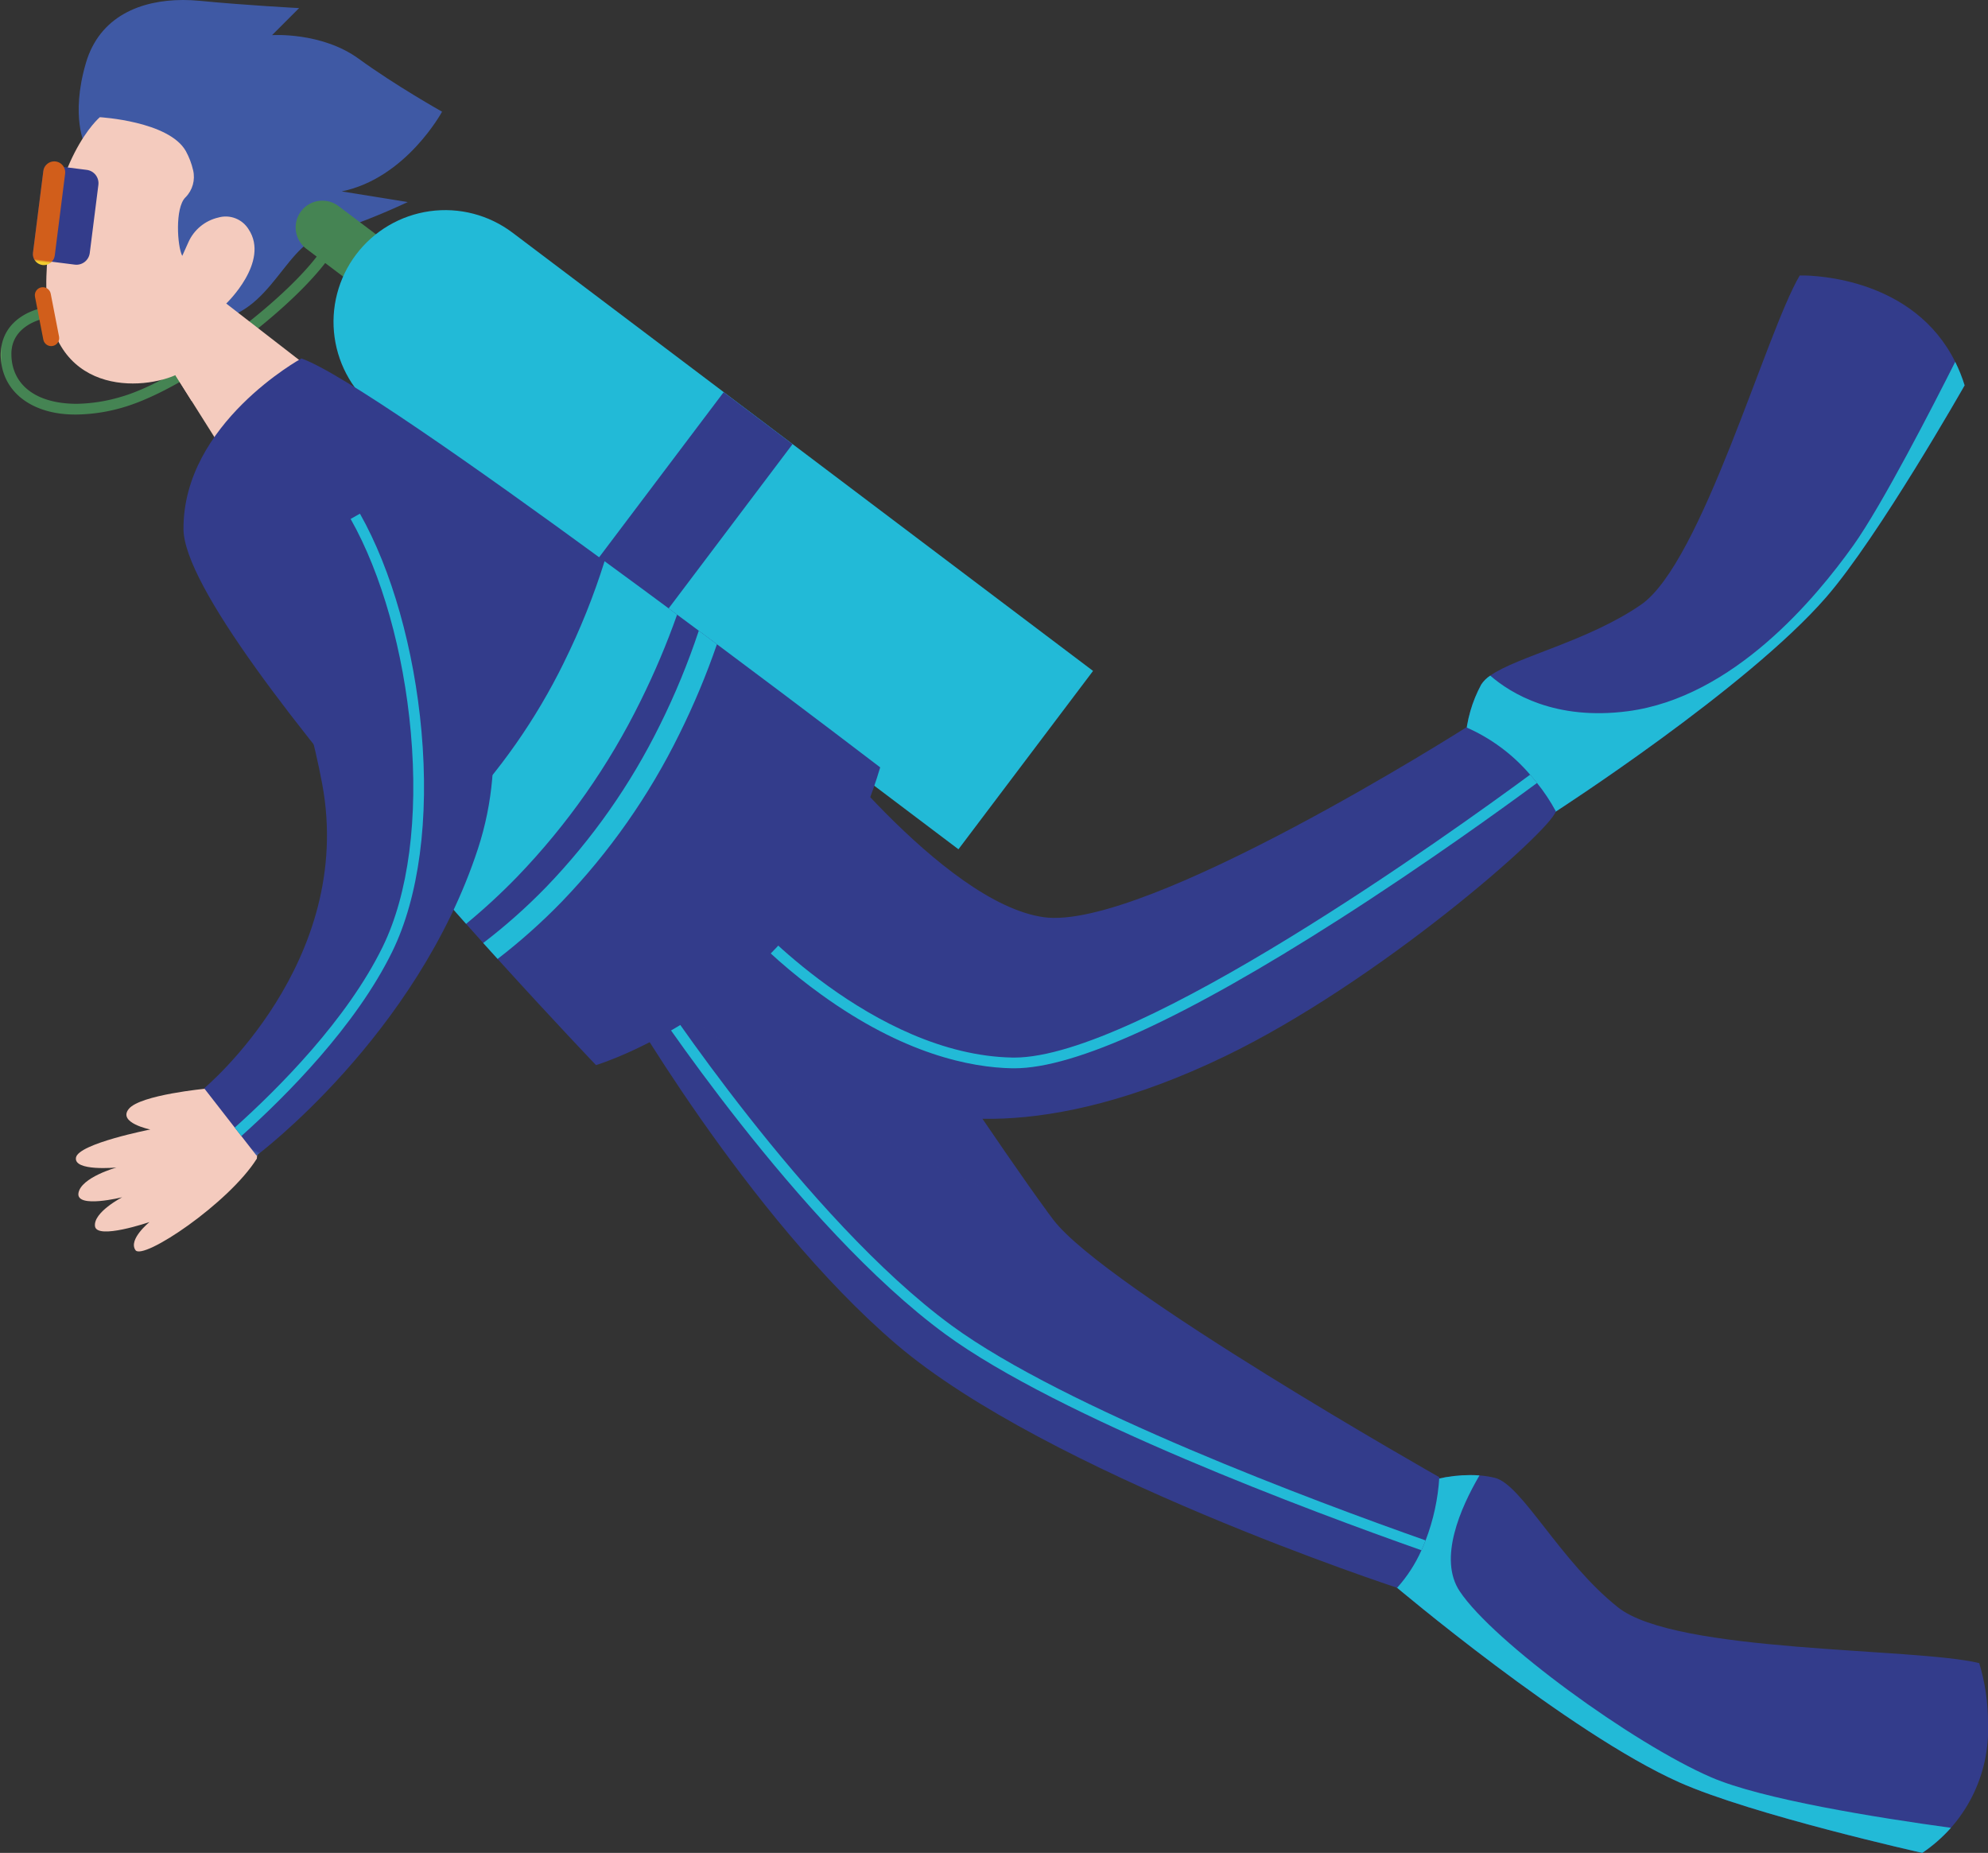 <svg id="Group_4548" data-name="Group 4548" xmlns="http://www.w3.org/2000/svg" xmlns:xlink="http://www.w3.org/1999/xlink" width="338.21" height="315.192" viewBox="0 0 338.21 315.192">
  <rect x="0" y="0" width="338.21" height="315.192" fill="#333333" stroke="none"/>
  <defs>
    <clipPath id="clip-path">
      <rect id="Rectangle_1912" data-name="Rectangle 1912" width="338.21" height="315.192" fill="none"/>
    </clipPath>
    <clipPath id="clip-path-2">
      <path id="Path_3706" data-name="Path 3706" d="M657.8,688.58l-7.357,18.168s29.646,25.083,48.434,33.458c12.423,5.537,41.348,12.007,41.348,12.007a25.243,25.243,0,0,0,11.183-21.963v-.219a34.83,34.83,0,0,0-1.492-10.1c-10.968-2.677-51.589-1.649-61.452-9.483s-16.326-20.871-20.925-22.027a15.8,15.8,0,0,0-2.644-.416c-.533-.041-1.057-.059-1.567-.059a24.747,24.747,0,0,0-5.528.635" transform="translate(-650.443 -687.945)" fill="none"/>
    </clipPath>
    <linearGradient id="linear-gradient" x1="-2.35" y1="1" x2="-2.346" y2="1" gradientUnits="objectBoundingBox">
      <stop offset="0" stop-color="#3f59a4"/>
      <stop offset="1" stop-color="#333c8b"/>
    </linearGradient>
    <clipPath id="clip-path-3">
      <path id="Path_3707" data-name="Path 3707" d="M657.8,688.58l-7.357,18.168s29.646,25.083,48.434,33.458c12.423,5.537,41.348,12.007,41.348,12.007a26.208,26.208,0,0,0,4.876-4.264c-12.656-1.736-32.149-4.858-40.771-8.586-13.3-5.752-37.036-23.015-42.792-31.645-3.7-5.541.142-14.217,3.355-19.714-.533-.041-1.057-.059-1.567-.059a24.747,24.747,0,0,0-5.528.635" transform="translate(-650.443 -687.945)" fill="none"/>
    </clipPath>
    <linearGradient id="linear-gradient-2" x1="-2.506" y1="1" x2="-2.502" y2="1" gradientUnits="objectBoundingBox">
      <stop offset="0" stop-color="#9cfdff"/>
      <stop offset="0.145" stop-color="#9cfdff"/>
      <stop offset="0.941" stop-color="#22bad7"/>
      <stop offset="1" stop-color="#22bad7"/>
    </linearGradient>
    <linearGradient id="linear-gradient-3" x1="-0.002" y1="9.494" x2="0.004" y2="9.494" gradientUnits="objectBoundingBox">
      <stop offset="0" stop-color="#b4e872"/>
      <stop offset="1" stop-color="#458453"/>
    </linearGradient>
    <clipPath id="clip-path-5">
      <path id="Path_3709" data-name="Path 3709" d="M44.4,511.156c-1.968,2.39,3.654,3.514,3.654,3.514s-12.228,2.389-12.65,4.779,6.887,1.687,6.887,1.687-6.044,1.687-6.465,4.357,7.449.7,7.449.7-4.919,2.53-4.638,4.919,9.277-.7,9.277-.7-3.654,2.952-2.389,4.779,15.869-7.948,20.655-15.57l.288-4.529L65.2,512.983l-7.669-5.262s-11.166,1.045-13.133,3.435" transform="translate(-35.385 -507.721)" fill="none"/>
    </clipPath>
    <linearGradient id="linear-gradient-4" x1="-0.19" y1="3.391" x2="-0.181" y2="3.391" gradientUnits="objectBoundingBox">
      <stop offset="0" stop-color="#e5a187"/>
      <stop offset="1" stop-color="#f4cbbe"/>
    </linearGradient>
    <clipPath id="clip-path-6">
      <path id="Path_3710" data-name="Path 3710" d="M54.387,0C47.379.019,40.269,2.681,37.919,10.739c-2.681,9.193-.112,14.007-.112,14.007L40.87,37.579l.766,5.937A17.986,17.986,0,0,0,56.958,54.433c11.875,1.149,14.2-12.335,21.286-14.441a115.1,115.1,0,0,0,14.433-5.618L81.443,32.559C92.419,30.312,98.519,19,98.519,19S90.667,14.6,84.346,10,69.6,5.977,69.6,5.977l4.6-4.6S65.18.908,57.327.142C56.4.052,55.464,0,54.522,0Z" transform="translate(-36.697)" fill="none"/>
    </clipPath>
    <linearGradient id="linear-gradient-5" x1="-0.023" y1="4.045" x2="-0.018" y2="4.045" gradientUnits="objectBoundingBox">
      <stop offset="0" stop-color="#333c8b"/>
      <stop offset="1" stop-color="#3f59a4"/>
    </linearGradient>
    <clipPath id="clip-path-7">
      <path id="Path_3711" data-name="Path 3711" d="M138.808,95.385a4.549,4.549,0,0,0,.89,6.372L163.341,119.6l5.482-7.262L145.18,94.494a4.549,4.549,0,0,0-6.372.891" transform="translate(-137.889 -93.576)" fill="none"/>
    </clipPath>
    <linearGradient id="linear-gradient-6" x1="-1.146" y1="7.063" x2="-1.137" y2="7.063" xlink:href="#linear-gradient-3"/>
    <clipPath id="clip-path-8">
      <path id="Path_3712" data-name="Path 3712" d="M159.393,105.555a19.006,19.006,0,0,0,3.719,26.62l98.762,74.548,22.9-30.339-98.761-74.548a19,19,0,0,0-26.62,3.719" transform="translate(-155.556 -97.998)" fill="none"/>
    </clipPath>
    <linearGradient id="linear-gradient-7" x1="-0.223" y1="1.819" x2="-0.221" y2="1.819" xlink:href="#linear-gradient-2"/>
    <clipPath id="clip-path-9">
      <rect id="Rectangle_1890" data-name="Rectangle 1890" width="38.011" height="14.685" transform="matrix(0.602, -0.798, 0.798, 0.602, 0, 30.338)" fill="none"/>
    </clipPath>
    <linearGradient id="linear-gradient-8" x1="-1.752" y1="4.886" x2="-1.745" y2="4.886" xlink:href="#linear-gradient"/>
    <clipPath id="clip-path-10">
      <path id="Path_3713" data-name="Path 3713" d="M21.608,81.7c-.667,19.952,15.29,19.729,21.943,16.848l2.753,4.37,10.1,16.023,14.411-18.175L52.2,86.358S59.68,79.249,56,73.72a4.567,4.567,0,0,0-5.136-1.992,7.387,7.387,0,0,0-5.106,4.213c-.558,1.225-1.04,2.312-1.04,2.312-.857-1.645-1.251-8.159.525-9.935l.029-.026a4.924,4.924,0,0,0,1.291-4.629,12.6,12.6,0,0,0-1.236-3.239c-2.881-5.1-14.63-5.763-14.63-5.763S22.268,61.753,21.608,81.7" transform="translate(-21.587 -54.662)" fill="none"/>
    </clipPath>
    <linearGradient id="linear-gradient-9" x1="0.103" y1="3.775" x2="0.107" y2="3.775" xlink:href="#linear-gradient-4"/>
    <clipPath id="clip-path-12">
      <rect id="Rectangle_1893" data-name="Rectangle 1893" width="5.004" height="9.049" fill="none"/>
    </clipPath>
    <clipPath id="clip-path-13">
      <path id="Path_3714" data-name="Path 3714" d="M86.807,162.161a48.079,48.079,0,0,1-2.25,9.049l-2.754-4.37s3.837-2.871,5-4.68" transform="translate(-81.803 -162.161)" fill="none"/>
    </clipPath>
    <linearGradient id="linear-gradient-10" x1="-5.962" y1="28.294" x2="-5.889" y2="28.294" xlink:href="#linear-gradient-4"/>
    <clipPath id="clip-path-14">
      <path id="Path_3715" data-name="Path 3715" d="M740.387,128.47c-5.76,9.706-16.636,48.861-27.01,56.007-9.024,6.212-21.049,8.816-25.645,12.062a5.318,5.318,0,0,0-1.532,1.517,22.729,22.729,0,0,0-2.688,9.363l15.228,12.339s32.641-21.031,46.137-36.555c8.925-10.268,23.559-36.04,23.559-36.04a27.206,27.206,0,0,0-1.6-4c-7.042-14.166-23.689-14.7-26.143-14.7-.2,0-.3,0-.3,0" transform="translate(-683.512 -128.467)" fill="none"/>
    </clipPath>
    <linearGradient id="linear-gradient-11" x1="-2.936" y1="2.939" x2="-2.931" y2="2.939" xlink:href="#linear-gradient"/>
    <clipPath id="clip-path-15">
      <path id="Path_3716" data-name="Path 3716" d="M749.472,200.03c-6.357,8.9-20.345,25.795-38.331,28.158-12.336,1.619-19.883-2.995-23.409-6.055a5.318,5.318,0,0,0-1.532,1.517,22.728,22.728,0,0,0-2.688,9.363l15.228,12.339s32.641-21.031,46.137-36.555c8.925-10.268,23.559-36.04,23.559-36.04a27.2,27.2,0,0,0-1.6-4c-3.684,7.32-12.43,24.372-17.362,31.273" transform="translate(-683.512 -168.757)" fill="none"/>
    </clipPath>
    <linearGradient id="linear-gradient-12" x1="-2.936" y1="3.311" x2="-2.931" y2="3.311" xlink:href="#linear-gradient-2"/>
    <clipPath id="clip-path-16">
      <path id="Path_3717" data-name="Path 3717" d="M295.427,397.566l-.679,1.758-4.464,11.57-2.382,6.164s21.885,38.641,47.533,60.526,85.142,41.377,85.142,41.377a24.445,24.445,0,0,0,4.14-6.383c.259-.562.492-1.123.708-1.678a36.163,36.163,0,0,0,2.334-10.745S371,468.009,362.106,456.381c-.343-.445-.722-.948-1.131-1.514-7.193-9.764-24.879-36.281-35.074-51.659-4.519-6.824-7.568-11.453-7.568-11.453Z" transform="translate(-287.902 -391.756)" fill="none"/>
    </clipPath>
    <linearGradient id="linear-gradient-13" x1="-0.425" y1="1.077" x2="-0.423" y2="1.077" xlink:href="#linear-gradient"/>
    <clipPath id="clip-path-17">
      <path id="Path_3718" data-name="Path 3718" d="M300.462,460.562c.259.4,26.207,40.009,51.232,58.334,19.368,14.185,62.313,30.172,81,36.759.259-.562.492-1.123.708-1.678-18.551-6.539-61.416-22.476-80.634-36.551-24.752-18.131-50.524-57.466-50.779-57.859Z" transform="translate(-300.462 -459.566)" fill="none"/>
    </clipPath>
    <linearGradient id="linear-gradient-14" x1="-0.824" y1="1.536" x2="-0.822" y2="1.536" xlink:href="#linear-gradient-2"/>
    <clipPath id="clip-path-19">
      <rect id="Rectangle_1900" data-name="Rectangle 1900" width="70.69" height="55.822" fill="none"/>
    </clipPath>
    <clipPath id="clip-path-20">
      <path id="Path_3719" data-name="Path 3719" d="M294.434,423.592l2.961,6.091s37.59,28.633,67.728,37.882c-7.193-9.763-24.878-36.282-35.073-51.66l-17.627-4.162-13.527.28Z" transform="translate(-294.434 -411.743)" fill="none"/>
    </clipPath>
    <linearGradient id="linear-gradient-15" x1="-1.519" y1="2.956" x2="-1.514" y2="2.956" xlink:href="#linear-gradient"/>
    <clipPath id="clip-path-21">
      <path id="Path_3720" data-name="Path 3720" d="M315.22,338.9l-1.59,4.063-8.488,23.785S329.2,391.453,343.6,399.831c8.046,4.683,28.121,8.05,58.531-6.591,26.094-12.562,55.386-38.254,56.4-41.723a31.511,31.511,0,0,0-3.206-4.826q-.542-.684-1.174-1.408a30.21,30.21,0,0,0-10.854-8.043s-54.632,34.735-71.91,32.287S330.74,336.1,330.74,336.1Z" transform="translate(-305.142 -336.096)" fill="none"/>
    </clipPath>
    <linearGradient id="linear-gradient-16" x1="-0.643" y1="2.057" x2="-0.64" y2="2.057" xlink:href="#linear-gradient"/>
    <clipPath id="clip-path-22">
      <path id="Path_3721" data-name="Path 3721" d="M391.807,409.41c-.1,0-.208,0-.314,0-23.716-.438-44.776-23.865-44.988-24.1l-1.364,1.211a94.085,94.085,0,0,0,13.824,12.168c14.013,10.133,25.4,12.416,32.5,12.547.113,0,.226,0,.343,0,10.373,0,28.939-8.506,55.2-25.291,14.768-9.44,27.98-19,33.735-23.249q-.542-.684-1.174-1.408c-13.452,9.914-66.69,48.124-87.754,48.124" transform="translate(-345.142 -361.286)" fill="none"/>
    </clipPath>
    <linearGradient id="linear-gradient-17" x1="-0.928" y1="3.672" x2="-0.926" y2="3.672" xlink:href="#linear-gradient-2"/>
    <clipPath id="clip-path-23">
      <path id="Path_3722" data-name="Path 3722" d="M85.582,196.195c.047,9.556,19.879,34.72,38.444,56.2,3.29,3.808,6.54,7.5,9.636,10.964.985,1.108,1.959,2.2,2.911,3.254q1.253,1.389,2.451,2.713c9.662,10.665,16.738,18.055,16.738,18.055s36.588-10.953,48.347-50.648c0,0-12.037-9.214-27.772-20.944q-1.521-1.139-3.089-2.3-1.816-1.351-3.684-2.732c-4-2.969-8.156-6.029-12.339-9.086-22.06-16.133-44.973-32.222-51.586-34.494,0,0-20.152,11.04-20.057,29.023" transform="translate(-85.582 -167.172)" fill="none"/>
    </clipPath>
    <linearGradient id="linear-gradient-18" x1="-0.262" y1="2.115" x2="-0.259" y2="2.115" xlink:href="#linear-gradient"/>
    <clipPath id="clip-path-24">
      <path id="Path_3723" data-name="Path 3723" d="M217.253,278.99a103.755,103.755,0,0,1-18.39,26.247,93.279,93.279,0,0,1-7.878,7.23c3.29,3.808,6.539,7.5,9.636,10.964a106.893,106.893,0,0,0,8.706-8.028,118.349,118.349,0,0,0,20.991-29.92,132.419,132.419,0,0,0,6.2-14.656c-4-2.969-8.156-6.029-12.339-9.086a118.619,118.619,0,0,1-6.93,17.249" transform="translate(-190.984 -261.741)" fill="none"/>
    </clipPath>
    <linearGradient id="linear-gradient-19" x1="-0.73" y1="2.976" x2="-0.725" y2="2.976" xlink:href="#linear-gradient-2"/>
    <clipPath id="clip-path-25">
      <path id="Path_3724" data-name="Path 3724" d="M255.442,310.193a109.209,109.209,0,0,1-19.36,27.567,97.729,97.729,0,0,1-10.7,9.506q1.253,1.389,2.451,2.713a101.669,101.669,0,0,0,10.917-9.735A112.824,112.824,0,0,0,258.765,311.7a128.415,128.415,0,0,0,6.383-15.257q-1.521-1.139-3.089-2.3a123.457,123.457,0,0,1-6.616,16.052" transform="translate(-225.383 -294.141)" fill="none"/>
    </clipPath>
    <linearGradient id="linear-gradient-20" x1="-1.025" y1="3.144" x2="-1.019" y2="3.144" xlink:href="#linear-gradient-2"/>
    <clipPath id="clip-path-26">
      <path id="Path_3725" data-name="Path 3725" d="M105.483,206.4c-11.314,7.74,4.165,26.2,9.823,56.568s-20.082,51.768-20.082,51.768l5.2,6.682,1.123,1.441,2.582,3.319s27.254-20.342,37.675-52.195-13.4-61.627-13.4-61.627-7.059-8.327-15.532-8.326a12.862,12.862,0,0,0-7.392,2.37" transform="translate(-95.223 -204.029)" fill="none"/>
    </clipPath>
    <linearGradient id="linear-gradient-21" x1="0.036" y1="2.221" x2="0.039" y2="2.221" xlink:href="#linear-gradient"/>
    <clipPath id="clip-path-27">
      <path id="Path_3726" data-name="Path 3726" d="M17.122,77.9,15.36,91.814a1.822,1.822,0,0,0,.228,1.148l6.879.871a2.283,2.283,0,0,0,2.551-1.978l1.467-11.588a2.283,2.283,0,0,0-1.978-2.551l-6.879-.871a1.821,1.821,0,0,0-.507,1.055" transform="translate(-15.345 -76.846)" fill="none"/>
    </clipPath>
    <linearGradient id="linear-gradient-22" x1="-0.109" y1="21.29" x2="-0.089" y2="21.29" xlink:href="#linear-gradient"/>
    <clipPath id="clip-path-28">
      <path id="Path_3727" data-name="Path 3727" d="M17.83,75.654a1.662,1.662,0,0,0-.2.186,1.821,1.821,0,0,0-.507,1.055L15.36,90.808a1.822,1.822,0,0,0,.228,1.148,1.859,1.859,0,0,0,2.97.376,1.821,1.821,0,0,0,.507-1.055l1.762-13.913a1.821,1.821,0,0,0-.228-1.148,1.845,1.845,0,0,0-1.39-.939,1.911,1.911,0,0,0-.236-.015,1.865,1.865,0,0,0-1.142.392" transform="translate(-15.345 -75.262)" fill="none"/>
    </clipPath>
    <linearGradient id="linear-gradient-23" x1="0.043" y1="36.475" x2="0.063" y2="36.475" gradientUnits="objectBoundingBox">
      <stop offset="0" stop-color="#f1cd30"/>
      <stop offset="1" stop-color="#d15e1b"/>
    </linearGradient>
    <clipPath id="clip-path-29">
      <path id="Path_3728" data-name="Path 3728" d="M17.356,133.965a1.363,1.363,0,0,0-1.078,1.6l1.424,7.33a1.363,1.363,0,0,0,2.675-.52l-1.425-7.331a1.363,1.363,0,0,0-1.336-1.1,1.391,1.391,0,0,0-.261.025" transform="translate(-16.253 -133.94)" fill="none"/>
    </clipPath>
    <linearGradient id="linear-gradient-24" x1="-0.781" y1="24.635" x2="-0.723" y2="24.635" xlink:href="#linear-gradient-23"/>
    <clipPath id="clip-path-30">
      <path id="Path_3729" data-name="Path 3729" d="M129.2,240.453c5.281,9.345,9.016,22.574,10.238,36.3,1.3,14.564-.4,27.524-4.789,36.493-6.062,12.39-17.7,24.055-25.164,30.744l1.123,1.441c7.572-6.784,19.466-18.686,25.678-31.383,4.534-9.265,6.3-22.567,4.968-37.459-1.248-13.97-5.063-27.465-10.469-37.029Z" transform="translate(-109.482 -239.556)" fill="none"/>
    </clipPath>
    <linearGradient id="linear-gradient-25" x1="-1.206" y1="2.152" x2="-1.195" y2="2.152" xlink:href="#linear-gradient-2"/>
  </defs>
  <g id="Group_4547" data-name="Group 4547" clip-path="url(#clip-path)">
    <g id="Group_4488" data-name="Group 4488" transform="translate(237.245 250.924)">
      <g id="Group_4487" data-name="Group 4487" clip-path="url(#clip-path-2)">
        <rect id="Rectangle_1882" data-name="Rectangle 1882" width="100.965" height="64.268" transform="translate(0)" fill="url(#linear-gradient)"/>
      </g>
    </g>
    <g id="Group_4490" data-name="Group 4490" transform="translate(237.245 250.924)">
      <g id="Group_4489" data-name="Group 4489" clip-path="url(#clip-path-3)">
        <rect id="Rectangle_1883" data-name="Rectangle 1883" width="94.658" height="64.268" transform="translate(0)" fill="url(#linear-gradient-2)"/>
      </g>
    </g>
    <g id="Group_4492" data-name="Group 4492">
      <g id="Group_4491" data-name="Group 4491" clip-path="url(#clip-path)">
        <path id="Path_3708" data-name="Path 3708" d="M7.725,126.835c-.006,0-5.676,1.038-5.582,6.138a8.221,8.221,0,0,0,.055.93c.535,4.518,4.405,7.386,10.936,7.436a27.582,27.582,0,0,0,7.522-1.148c10.617-2.972,29.668-17.516,34.782-25.832l1.548.965c-5.645,8.945-24.478,23.317-35.829,26.621a29.4,29.4,0,0,1-8.023,1.218c-7.018.05-12.116-3.406-12.747-9.052h0a9.945,9.945,0,0,1-.067-1.138c.093-6.759,7.061-7.93,7.092-7.934l.314,1.8Z" transform="translate(-0.203 -72.647)" fill="url(#linear-gradient-3)"/>
      </g>
    </g>
    <g id="Group_4494" data-name="Group 4494" transform="translate(12.906 185.188)">
      <g id="Group_4493" data-name="Group 4493" clip-path="url(#clip-path-5)">
        <rect id="Rectangle_1885" data-name="Rectangle 1885" width="40.947" height="39.895" transform="translate(-11.669 5.285) rotate(-25.133)" fill="url(#linear-gradient-4)"/>
      </g>
    </g>
    <g id="Group_4496" data-name="Group 4496" transform="translate(13.385)">
      <g id="Group_4495" data-name="Group 4495" clip-path="url(#clip-path-6)">
        <rect id="Rectangle_1886" data-name="Rectangle 1886" width="83.342" height="81.076" transform="translate(-26.844 16.477) rotate(-32.989)" fill="url(#linear-gradient-5)"/>
      </g>
    </g>
    <g id="Group_4498" data-name="Group 4498" transform="translate(50.294 34.131)">
      <g id="Group_4497" data-name="Group 4497" clip-path="url(#clip-path-7)">
        <rect id="Rectangle_1887" data-name="Rectangle 1887" width="39.769" height="40.846" transform="matrix(0.603, -0.798, 0.798, 0.603, -13.111, 16.579)" fill="url(#linear-gradient-6)"/>
      </g>
    </g>
    <g id="Group_4500" data-name="Group 4500" transform="translate(56.738 35.744)">
      <g id="Group_4499" data-name="Group 4499" clip-path="url(#clip-path-8)">
        <rect id="Rectangle_1888" data-name="Rectangle 1888" width="166.128" height="170.623" transform="translate(-54.769 69.256) rotate(-52.95)" fill="url(#linear-gradient-7)"/>
      </g>
    </g>
    <g id="Group_4502" data-name="Group 4502" transform="translate(100.231 66.707)">
      <g id="Group_4501" data-name="Group 4501" transform="translate(0)" clip-path="url(#clip-path-9)">
        <rect id="Rectangle_1889" data-name="Rectangle 1889" width="52.189" height="52.189" transform="translate(-19.593 19.593) rotate(-45)" fill="url(#linear-gradient-8)"/>
      </g>
    </g>
    <g id="Group_4504" data-name="Group 4504" transform="translate(7.874 19.938)">
      <g id="Group_4503" data-name="Group 4503" clip-path="url(#clip-path-10)">
        <rect id="Rectangle_1891" data-name="Rectangle 1891" width="81.014" height="80.34" transform="matrix(0.683, -0.73, 0.73, 0.683, -32.718, 34.265)" fill="url(#linear-gradient-9)"/>
      </g>
    </g>
    <g id="Group_4511" data-name="Group 4511">
      <g id="Group_4510" data-name="Group 4510" clip-path="url(#clip-path)">
        <g id="Group_4509" data-name="Group 4509" transform="translate(29.837 59.147)" style="mix-blend-mode: multiply;isolation: isolate">
          <g id="Group_4508" data-name="Group 4508">
            <g id="Group_4507" data-name="Group 4507" clip-path="url(#clip-path-12)">
              <g id="Group_4506" data-name="Group 4506" transform="translate(0 0)">
                <g id="Group_4505" data-name="Group 4505" clip-path="url(#clip-path-13)">
                  <rect id="Rectangle_1892" data-name="Rectangle 1892" width="5.004" height="9.049" transform="translate(0 0)" fill="url(#linear-gradient-10)"/>
                </g>
              </g>
            </g>
          </g>
        </g>
      </g>
    </g>
    <g id="Group_4513" data-name="Group 4513" transform="translate(249.307 46.858)">
      <g id="Group_4512" data-name="Group 4512" clip-path="url(#clip-path-14)">
        <rect id="Rectangle_1895" data-name="Rectangle 1895" width="84.923" height="91.292" transform="translate(0 0)" fill="url(#linear-gradient-11)"/>
      </g>
    </g>
    <g id="Group_4515" data-name="Group 4515" transform="translate(249.307 61.553)">
      <g id="Group_4514" data-name="Group 4514" clip-path="url(#clip-path-15)">
        <rect id="Rectangle_1896" data-name="Rectangle 1896" width="84.923" height="76.596" transform="translate(0 0)" fill="url(#linear-gradient-12)"/>
      </g>
    </g>
    <g id="Group_4517" data-name="Group 4517" transform="translate(105.011 142.891)">
      <g id="Group_4516" data-name="Group 4516" clip-path="url(#clip-path-16)">
        <rect id="Rectangle_1897" data-name="Rectangle 1897" width="189.042" height="188.391" transform="matrix(0.732, -0.681, 0.681, 0.732, -63.434, 58.976)" fill="url(#linear-gradient-13)"/>
      </g>
    </g>
    <g id="Group_4519" data-name="Group 4519" transform="translate(109.592 167.624)">
      <g id="Group_4518" data-name="Group 4518" clip-path="url(#clip-path-17)">
        <rect id="Rectangle_1898" data-name="Rectangle 1898" width="132.942" height="96.088" transform="translate(0 0)" fill="url(#linear-gradient-14)"/>
      </g>
    </g>
    <g id="Group_4526" data-name="Group 4526">
      <g id="Group_4525" data-name="Group 4525" clip-path="url(#clip-path)">
        <g id="Group_4524" data-name="Group 4524" transform="translate(107.393 150.181)" opacity="0.5" style="mix-blend-mode: multiply;isolation: isolate">
          <g id="Group_4523" data-name="Group 4523">
            <g id="Group_4522" data-name="Group 4522" clip-path="url(#clip-path-19)">
              <g id="Group_4521" data-name="Group 4521" transform="translate(0 0)">
                <g id="Group_4520" data-name="Group 4520" clip-path="url(#clip-path-20)">
                  <rect id="Rectangle_1899" data-name="Rectangle 1899" width="70.69" height="55.822" fill="url(#linear-gradient-15)"/>
                </g>
              </g>
            </g>
          </g>
        </g>
      </g>
    </g>
    <g id="Group_4528" data-name="Group 4528" transform="translate(111.299 122.589)">
      <g id="Group_4527" data-name="Group 4527" clip-path="url(#clip-path-21)">
        <rect id="Rectangle_1902" data-name="Rectangle 1902" width="164.535" height="100.629" transform="matrix(0.98, -0.197, 0.197, 0.98, -13.88, 2.792)" fill="url(#linear-gradient-16)"/>
      </g>
    </g>
    <g id="Group_4530" data-name="Group 4530" transform="translate(125.889 131.777)">
      <g id="Group_4529" data-name="Group 4529" clip-path="url(#clip-path-22)">
        <rect id="Rectangle_1903" data-name="Rectangle 1903" width="135.594" height="49.948" fill="url(#linear-gradient-17)"/>
      </g>
    </g>
    <g id="Group_4532" data-name="Group 4532" transform="translate(31.216 60.975)">
      <g id="Group_4531" data-name="Group 4531" clip-path="url(#clip-path-23)">
        <rect id="Rectangle_1904" data-name="Rectangle 1904" width="118.622" height="120.205" transform="translate(-0.094 0)" fill="url(#linear-gradient-18)"/>
      </g>
    </g>
    <g id="Group_4534" data-name="Group 4534" transform="translate(69.66 95.469)">
      <g id="Group_4533" data-name="Group 4533" clip-path="url(#clip-path-24)">
        <rect id="Rectangle_1905" data-name="Rectangle 1905" width="75.16" height="76.295" transform="matrix(0.741, -0.671, 0.671, 0.741, -30.692, 27.782)" fill="url(#linear-gradient-19)"/>
      </g>
    </g>
    <g id="Group_4536" data-name="Group 4536" transform="translate(82.207 107.286)">
      <g id="Group_4535" data-name="Group 4535" clip-path="url(#clip-path-25)">
        <rect id="Rectangle_1906" data-name="Rectangle 1906" width="66.953" height="68.083" transform="matrix(0.741, -0.671, 0.671, 0.741, -27.781, 25.147)" fill="url(#linear-gradient-20)"/>
      </g>
    </g>
    <g id="Group_4538" data-name="Group 4538" transform="translate(34.732 74.418)">
      <g id="Group_4537" data-name="Group 4537" clip-path="url(#clip-path-26)">
        <rect id="Rectangle_1907" data-name="Rectangle 1907" width="135.241" height="104.436" transform="translate(-48.022 100.114) rotate(-64.867)" fill="url(#linear-gradient-21)"/>
      </g>
    </g>
    <g id="Group_4540" data-name="Group 4540" transform="translate(5.597 28.029)">
      <g id="Group_4539" data-name="Group 4539" clip-path="url(#clip-path-27)">
        <rect id="Rectangle_1908" data-name="Rectangle 1908" width="18.434" height="13.4" transform="matrix(0.126, -0.992, 0.992, 0.126, -2.174, 16.875)" fill="url(#linear-gradient-22)"/>
      </g>
    </g>
    <g id="Group_4542" data-name="Group 4542" transform="translate(5.597 27.451)">
      <g id="Group_4541" data-name="Group 4541" clip-path="url(#clip-path-28)">
        <rect id="Rectangle_1909" data-name="Rectangle 1909" width="18.27" height="7.752" transform="translate(-2.244 17.431) rotate(-82.785)" fill="url(#linear-gradient-23)"/>
      </g>
    </g>
    <g id="Group_4544" data-name="Group 4544" transform="translate(5.928 48.854)">
      <g id="Group_4543" data-name="Group 4543" clip-path="url(#clip-path-29)">
        <rect id="Rectangle_1910" data-name="Rectangle 1910" width="6.247" height="10.825" transform="translate(-2.023 0.37) rotate(-10.994)" fill="url(#linear-gradient-24)"/>
      </g>
    </g>
    <g id="Group_4546" data-name="Group 4546" transform="translate(39.933 87.377)">
      <g id="Group_4545" data-name="Group 4545" clip-path="url(#clip-path-30)">
        <rect id="Rectangle_1911" data-name="Rectangle 1911" width="33.101" height="105.871" transform="translate(0 0)" fill="url(#linear-gradient-25)"/>
      </g>
    </g>
  </g>
</svg>
